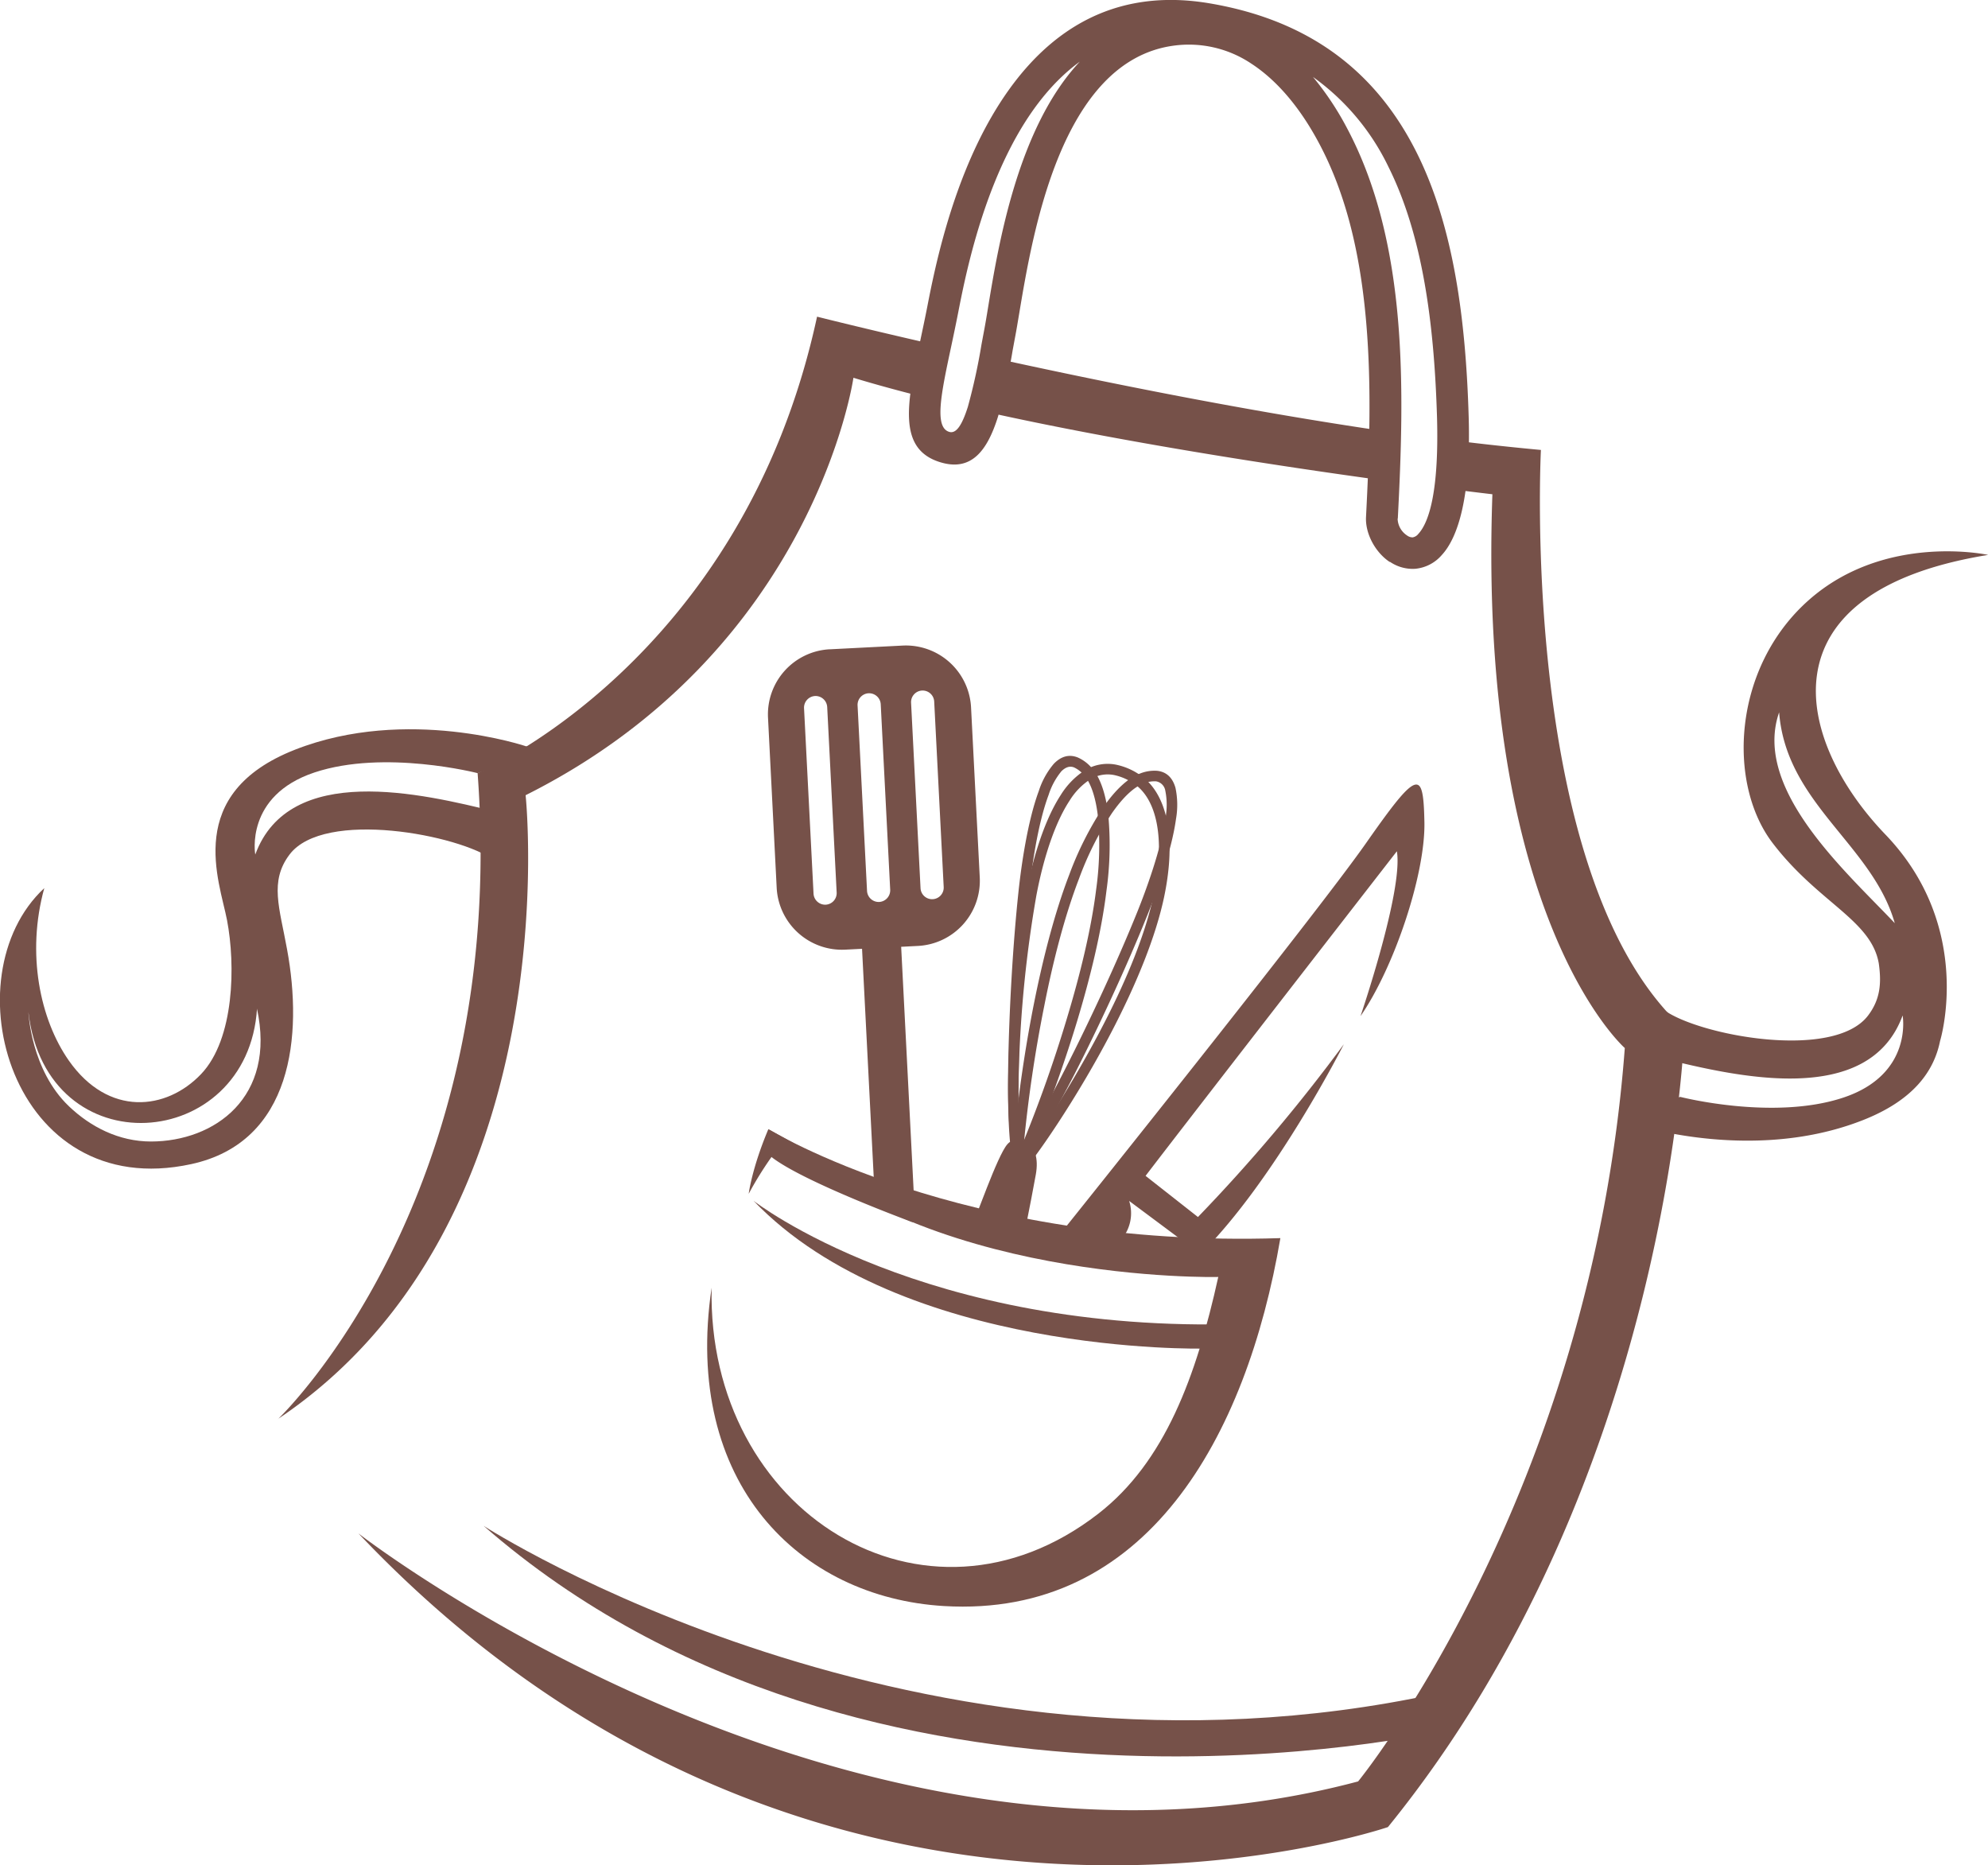 <svg id="Layer_1" data-name="Layer 1" xmlns="http://www.w3.org/2000/svg" viewBox="0 0 531.37 498.45"><defs><style>.cls-1,.cls-2{fill:#765149;}.cls-1{fill-rule:evenodd;}</style></defs><path class="cls-1" d="M1381,460.3l-15.68,3.88s-31.93-10.86-61.84.86-20.19,35.14-18.2,45.61c2.27,11.9,2,31.71-6.94,41.1-9.25,9.72-24.78,11.49-35.36-3.62-7.65-10.93-11.4-28.54-6.55-46.08-25.43,23.59-8.91,84.25,39.29,73.76,27.08-5.89,29.86-34.38,25.6-57.39-2-11.1-4.77-18.16.66-25.34,9.22-12.21,45.54-5.26,54.59,1.49s2.49-8.72,2.49-8.72,3-12.46,21.94-25.55Zm-5.86,3.11-2.49,2.5L1357,481.61c-19.7-4.86-55.12-13.23-64.18,11.47,0,0-2.87-15.71,15.83-21.94s43.63.19,43.63.19l22.92-7.92Zm-81.88,70.8c5.24,23.79-11.36,35.53-28.29,35.56-8.61,0-16.15-3.89-21.93-9.39-10.22-9.72-10.85-25.17-10.85-25.17C1237,576.93,1290.88,572.7,1293.29,534.21Z" transform="translate(-1224.59 -264.7)"/><path class="cls-1" d="M1298.91,643.94s61.81-58.6,53.34-172.61c0,0,70.79-29.7,90.73-122,0,0,12.28,3.11,31.61,7.52-1.13,5.31-2.13,10.08-2.57,14.1-6.8-1.7-13.3-3.46-19.32-5.29,0,0-10.35,72.85-87.62,111.56,0,0,12.09,114.18-66.17,166.69Zm191.61-283.49c29,6.36,67.43,14.14,104.29,19.5q-.12,6.65-.4,13.15c-27.52-3.77-70.05-10.22-107.09-18.5a136.43,136.43,0,0,0,3.2-14.15ZM1613,382.4a102.1,102.1,0,0,1-.84,13c7.15.91,11.33,1.39,11.33,1.39-4,113.48,35.39,148,35.39,148-9,119.85-71.28,196-71.28,196-135.6,36.06-267.21-66.29-267.21-66.29,123.64,130.46,275.18,78.49,275.18,78.49,75.78-93.34,79.27-213.19,79.27-213.19-44.37-39.77-38.38-154.85-38.38-154.85C1628.84,384.24,1621,383.4,1613,382.4Z" transform="translate(-1224.59 -264.7)"/><path class="cls-1" d="M1667.24,566.76c10.92,2.49,33.57,5.81,55.18-2.66,13.76-5.38,19.13-13.25,20.73-21.2h0s9.33-30.24-14.6-55.16S1694.65,422.93,1756,413c0,0-27.42-6-47.86,12S1686.17,474,1698.39,490s26.35,20.52,28.38,32.19c.73,5.21.44,9.53-2.85,13.89-9.23,12.21-45.54,5.26-54.59-1.49a12.64,12.64,0,0,0-2.09-1.32v16l1.71-1.71c19.71,4.86,55.13,13.23,64.19-11.47,0,0,2.86,15.71-15.83,21.94s-43.63-.19-43.63-.19l-6.44,2.22v6.73Zm32.89-111.68c1.89,24.42,24.93,35.32,30.91,56.34C1718.07,497.69,1693,475.65,1700.13,455.08Z" transform="translate(-1224.59 -264.7)"/><path class="cls-1" d="M1598.16,403.33a5.55,5.55,0,0,0,2.56,4.5,2.4,2.4,0,0,0,1.47.48,2.45,2.45,0,0,0,1.5-.92c3.1-3.34,5.52-12.26,5-31.08-.74-24.76-3.75-48.55-13-67.05a63.13,63.13,0,0,0-20.16-24,78.78,78.78,0,0,1,9,13.49c8.33,15.58,12.19,33.35,13.74,51.51,1.52,17.85.81,36.14-.06,53Zm-2.11,11.56c-3.82-2.53-6.56-7.53-6.34-12,.85-16.55,1.55-34.45.06-51.92-1.46-17.15-5-33.83-12.74-48.22-4.9-9.16-11-16.51-18-21.06a30,30,0,0,0-21-4.75c-29.82,4.29-37.42,50.07-41,71.43-.41,2.44-.76,4.58-1.09,6.29-.39,2.09-.54,2.92-.68,3.66a165.79,165.79,0,0,1-3.89,17.64c-2.94,9.45-7.29,14.81-15.53,12.25-11.45-3.56-8.83-15.82-5.22-32.73.59-2.79,1.22-5.72,1.81-8.75,1.91-9.81,6.31-32,17.16-50.77,11.29-19.52,29.31-35.24,58.23-30.38,28.21,4.75,45.24,19.56,55.42,39.89,9.93,19.83,13.15,44.77,13.91,70.6.64,21.4-2.84,32.31-7.22,37a10.65,10.65,0,0,1-7.07,3.64,10.76,10.76,0,0,1-6.76-1.87Zm-82.84-133.71c-6.73,4.9-12.09,11.65-16.35,19-10.14,17.54-14.34,38.74-16.17,48.12-.61,3.11-1.24,6.09-1.84,8.91-2.68,12.55-4.62,21.64-.57,22.9,2,.63,3.55-2.12,5-6.66a160.65,160.65,0,0,0,3.65-16.68l.69-3.69c.33-1.72.67-3.76,1.05-6.09C1491.46,330,1496.64,298.81,1513.21,281.18Z" transform="translate(-1224.59 -264.7)"/><path class="cls-1" d="M1610.09,727.32s-153,35.23-256.24-54.84c0,0,115.65,74.93,254.74,44.85C1613.58,711.23,1607.92,720.65,1610.09,727.32Z" transform="translate(-1224.59 -264.7)"/><path class="cls-1" d="M1430,566.48s51.57,31.87,136.82,29.11c-9.06,53.2-35.79,101.55-89.92,98.33-38.5-2.29-69.89-32.76-62.1-85.08-1.3,59.88,57,96.3,103.32,60.43,17.82-13.82,26.21-36.67,32.1-63.3C1550.18,606,1469.64,607.8,1430,566.48Z" transform="translate(-1224.59 -264.7)"/><path class="cls-1" d="M1426,585.61s45.52,35.66,130.77,32.9l-10.55,6.6S1465.65,626.94,1426,585.61Z" transform="translate(-1224.59 -264.7)"/><path class="cls-1" d="M1468.51,591.34s-29.12-10.7-37.71-17.43a95.44,95.44,0,0,0-6.09,9.83s.84-6.8,5.25-17.26C1430,566.48,1470.77,588.71,1468.51,591.34Z" transform="translate(-1224.59 -264.7)"/><rect class="cls-2" x="1456.57" y="511.67" width="10.47" height="74.72" transform="translate(-1250.73 -189.32) rotate(-2.93)"/><path class="cls-1" d="M1446.35,438.23l19.53-1a17.45,17.45,0,0,1,18.26,16.48l2.33,45.52A17.45,17.45,0,0,1,1470,517.5l-19.52,1A17.47,17.47,0,0,1,1432.19,502l-2.32-45.52a17.43,17.43,0,0,1,16.48-18.26Zm-3.91,12.48a3.12,3.12,0,0,0-2.94,3.25l2.54,49.58a3.12,3.12,0,0,0,3.25,2.94h0a3.1,3.1,0,0,0,2.93-3.25l-2.53-49.58a3.12,3.12,0,0,0-3.25-2.94Zm14.3-.73a3.1,3.1,0,0,0-2.93,3.25l2.53,49.58a3.12,3.12,0,0,0,3.25,2.94h0a3.12,3.12,0,0,0,2.94-3.25L1460,452.91a3.11,3.11,0,0,0-3.25-2.93Zm14.3-.73a3.1,3.1,0,0,0-2.93,3.25l2.53,49.58a3.1,3.1,0,0,0,3.25,2.93h0a3.1,3.1,0,0,0,2.94-3.24l-2.54-49.59a3.1,3.1,0,0,0-3.25-2.93Z" transform="translate(-1224.59 -264.7)"/><path class="cls-1" d="M1484.63,591.44c.62-.5,6.48-17.83,9.22-20.94s9.22-.88,7.6,8.1-3.49,17.82-3.49,17.82Z" transform="translate(-1224.59 -264.7)"/><path class="cls-1" d="M1497.92,573.7c2.81-3.4,13.2-18.66,22.24-36.43,5.62-11,10.62-23,12.82-33.49,1.6-7.72,1.74-14,.81-18.91-1-5.26-3.23-8.83-6.13-10.74a14.53,14.53,0,0,0-5.34-2.31,8.91,8.91,0,0,0-6.47,1.26,18,18,0,0,0-5.37,5.59c-5.11,7.77-7.85,19.74-8.93,25.64a321,321,0,0,0-4.6,45.19c-.38,12.26-.07,21.81,1,24.2Zm24.76-35.15c-10.3,20.25-22.83,37.6-24,38.28l-.53.31-.59-.19c-2.74-.86-3.87-12.4-3.41-27.52a324,324,0,0,1,4.65-45.62c1.11-6.11,4-18.49,9.34-26.68a21,21,0,0,1,6.25-6.46,11.66,11.66,0,0,1,8.46-1.62,17.53,17.53,0,0,1,6.38,2.72c3.52,2.33,6.19,6.52,7.35,12.58,1,5.23.86,11.9-.82,20C1533.48,515.18,1528.38,527.35,1522.68,538.55Z" transform="translate(-1224.59 -264.7)"/><path class="cls-1" d="M1497.15,572.2a363.6,363.6,0,0,0,12.64-35.43c3.4-11.27,6.44-23.48,7.78-34.28a85.25,85.25,0,0,0,.49-19.52c-.62-5.46-2-9.15-3.72-11.1a7.69,7.69,0,0,0-2.66-2.07c-1.22-.49-2.34,0-3.37,1a18.91,18.91,0,0,0-3.43,6.32c-3,8-4.55,19.75-5.19,25.64-1.59,14.66-2.54,32.07-2.79,46.17-.19,10.69-.12,19.37.25,23.23Zm15.35-34.62c-6.23,20.62-13.84,38.34-14.57,39l-.73.72-.91-.48c-1.75-.94-2.49-12.64-2.21-27.93.26-14.21,1.21-31.71,2.8-46.43.66-6,2.29-18.05,5.35-26.31a21.36,21.36,0,0,1,4-7.29c1.85-1.94,4-2.7,6.45-1.72a10.43,10.43,0,0,1,3.72,2.8c2.13,2.37,3.74,6.6,4.43,12.68a88.07,88.07,0,0,1-.5,20.17C1519,513.81,1515.94,526.17,1512.5,537.58Z" transform="translate(-1224.59 -264.7)"/><path class="cls-1" d="M1495.44,574.19c-.31-1,1.31-20.18,5.52-41.31,2.33-11.66,5.43-24,9.41-34.36a88,88,0,0,1,9.06-18c3.46-5,6.87-8,9.87-9.09a10.31,10.31,0,0,1,4.59-.73c2.64.29,4.17,2,4.89,4.55a21.91,21.91,0,0,1,.14,8.33c-1.2,8.74-5.42,20.12-7.67,25.74-5.53,13.77-12.93,29.66-19.37,42.28-7,13.63-13.11,23.6-15.1,23.6h-1l-.31-1Zm8.29-40.76a364.7,364.7,0,0,0-5.51,37.22c2.14-3.24,6.28-10.85,11.14-20.37,6.42-12.6,13.79-28.4,19.27-42,2.21-5.5,6.34-16.63,7.49-25.07a19,19,0,0,0-.06-7.2,3,3,0,0,0-2.48-2.5,7.63,7.63,0,0,0-3.32.58c-2.47.89-5.4,3.52-8.51,8a84.45,84.45,0,0,0-8.75,17.44C1509.1,509.66,1506,521.87,1503.73,533.43Z" transform="translate(-1224.59 -264.7)"/><path class="cls-1" d="M1507.05,594.56l2.7-2.31s66.4-82.88,79.86-102.07c8-11.42,12.06-16.63,14-15.7,1.31.63,1.6,4.32,1.71,10,.24,14-8.11,38.82-17.08,51.78,0,0,11.47-33.59,9.72-44.06,0,0-56.33,72.52-67.17,86.75l14,11a455.76,455.76,0,0,0,39-46.18s-18.32,36.19-38.32,56.09l-19.07-14.21a10.74,10.74,0,0,1-2.24,10.47C1519.82,601.35,1507.05,594.56,1507.05,594.56Z" transform="translate(-1224.59 -264.7)"/></svg>